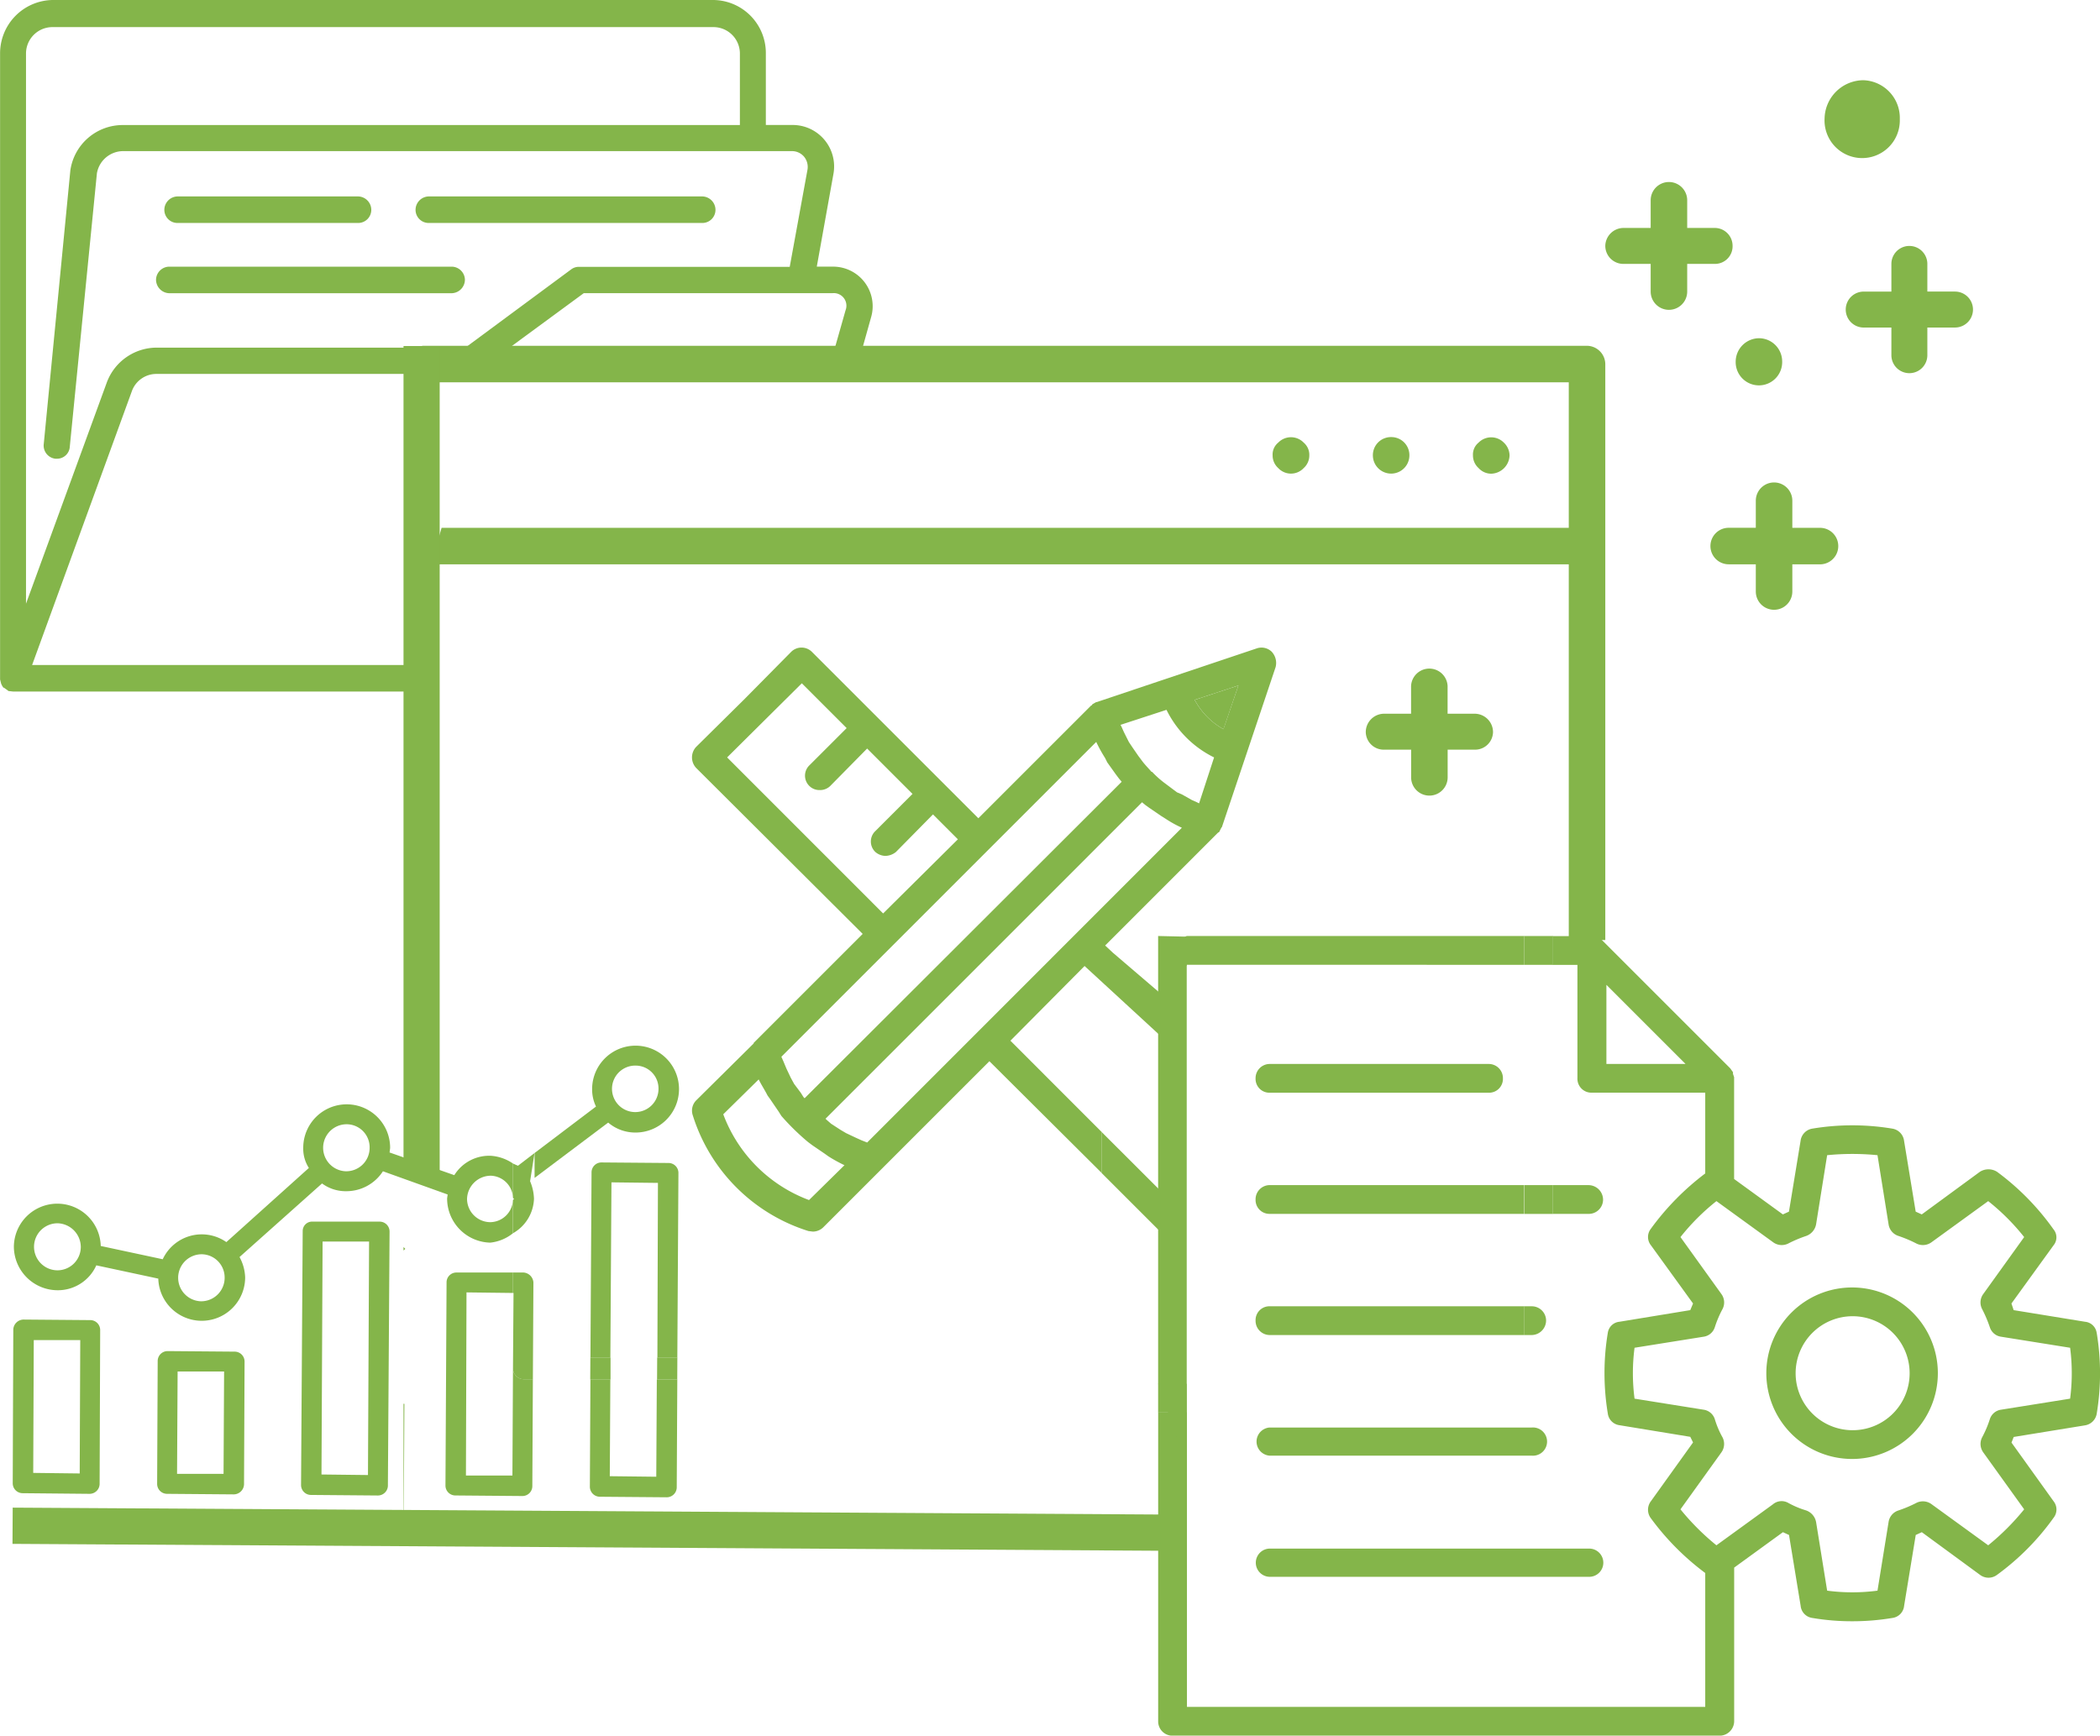 <svg xmlns="http://www.w3.org/2000/svg" width="112" height="92.581" viewBox="0 0 112 92.581"><defs><style>.a{fill:#84b54a;}</style></defs><g transform="translate(78.563 23.322)"><path class="a" d="M134.712,84.188a.815.815,0,0,0-.3.679.9.9,0,0,0,.3.679.909.909,0,0,0,.678.3,1.01,1.01,0,0,0,.974-.974.961.961,0,0,0-.3-.679A.945.945,0,0,0,134.712,84.188Z" transform="translate(-134.417 -83.9)"/></g><g transform="translate(73.22 23.315)"><path class="a" d="M135.21,83.9a.964.964,0,0,0-.974.974.974.974,0,1,0,1.948,0A.964.964,0,0,0,135.21,83.9Z" transform="translate(-134.236 -83.9)"/></g><g transform="translate(67.878 23.322)"><path class="a" d="M134.35,84.188a.816.816,0,0,0-.3.679.9.9,0,0,0,.3.679.927.927,0,0,0,1.357,0,.9.9,0,0,0,.3-.679.854.854,0,0,0-.3-.679A.944.944,0,0,0,134.35,84.188Z" transform="translate(-134.055 -83.9)"/></g><path class="a" d="M133.467,118.584,138.779,104a1.391,1.391,0,0,1,1.328-.944h13.517v-.118a.675.675,0,0,1,.708-.679h3.778l4.781-3.512h13.281a.672.672,0,0,1,.679.915l-.738,2.6h1.476l.62-2.214a2.11,2.11,0,0,0-2.036-2.715h-.856l.885-4.929a2.212,2.212,0,0,0-2.213-2.627H172.6V85.943a2.828,2.828,0,0,0-2.8-2.833H134.559a2.847,2.847,0,0,0-2.8,2.833v33.408l.059.236h0l.059.118.059.088h.029l.207.148.03.029.266.029h21.16v-1.417Zm-.325-32.641a1.411,1.411,0,0,1,1.417-1.387H169.8a1.411,1.411,0,0,1,1.416,1.387V89.78H138.307a2.821,2.821,0,0,0-2.8,2.42l-1.417,14.579a.706.706,0,0,0,.62.8h.089a.68.68,0,0,0,.679-.649l1.446-14.579a1.426,1.426,0,0,1,1.388-1.18h35.68a.845.845,0,0,1,.649.3.866.866,0,0,1,.177.708l-.944,5.165H162.655a.679.679,0,0,0-.414.118l-5.667,4.191H140.107a2.846,2.846,0,0,0-2.656,1.859l-4.309,11.8Z" transform="translate(-131.755 -83.11)"/><path class="a" d="M147.8,85.008a.725.725,0,0,0,.709-.738.713.713,0,0,0-.709-.679H132.745a.713.713,0,0,0-.709.679.725.725,0,0,0,.709.738Z" transform="translate(-123.714 -69.367)"/><path class="a" d="M142.381,84.882a.7.7,0,0,0,.708-.708.718.718,0,0,0-.708-.708H132.76a.718.718,0,0,0-.708.708.7.7,0,0,0,.708.708Z" transform="translate(-123.287 -72.988)"/><path class="a" d="M147.794,84.882a.7.7,0,0,0,.708-.708.718.718,0,0,0-.708-.708H133.214a.718.718,0,0,0-.708.708.7.7,0,0,0,.708.708Z" transform="translate(-110.343 -72.988)"/><path class="a" d="M132.348,87.333a2.008,2.008,0,1,0,4.013.118v-.177a2.011,2.011,0,0,0-1.948-1.977A2.085,2.085,0,0,0,132.348,87.333Z" transform="translate(-35.037 -81.018)"/><path class="a" d="M194.21,85.683v7.762H134.093l-.561,1.948H194.21v20.039h1.948V84.709a.989.989,0,0,0-1-.974H133.06l-.561,1.948Z" transform="translate(-110.542 -65.29)"/><rect class="a" width="1.929" height="44.382" transform="translate(21.521 18.457)"/><path class="a" d="M132.484,85.647v6.7l.009.009.038-6.7Z" transform="translate(-110.963 -10.77)"/><rect class="a" width="1.933" height="61.553" transform="matrix(0.006, -1, 1, 0.006, 0.666, 82.353)"/><path class="a" d="M132.578,85.46l-.094-.1v.189Z" transform="translate(-110.963 -18.843)"/><path class="a" d="M136.245,84.349l-2.331.767a3.911,3.911,0,0,0,1.535,1.564Z" transform="translate(-70.197 -47.783)"/><path class="a" d="M149.989,105.249l3.955-3.984,4.073,3.748.3-2.007-2.863-2.45-.413-.384,6.02-6.021.059-.03.06-.118.059-.118.029-.03,2.863-8.529a.877.877,0,0,0-.207-.826.78.78,0,0,0-.8-.177l-8.529,2.863h-.03l-.206.118-.03.059H154.3l-6.021,6.02-1.859-1.859L139.395,84.5a.784.784,0,0,0-1.092,0l-2.538,2.568-2.538,2.509a.822.822,0,0,0,0,1.121l8.883,8.854-5.814,5.814h0v.029l-3.069,3.04a.78.78,0,0,0-.177.8,9.407,9.407,0,0,0,6.168,6.168l.236.029a.805.805,0,0,0,.561-.236l3.069-3.069,5.784-5.784,5.991,5.962v-2.184ZM162.149,86.3l-.8,2.332a3.911,3.911,0,0,1-1.535-1.564Zm-3.836,1.3a5.56,5.56,0,0,0,2.538,2.538l-.8,2.45-.118-.059-.266-.118-.531-.3L158.873,92l-.472-.354-.236-.177a5.255,5.255,0,0,1-.62-.561h-.03c-.177-.207-.384-.413-.531-.62l-.177-.236-.325-.472-.177-.266-.266-.531-.118-.265-.059-.118Zm-23.433,2.538,3.984-3.954,2.391,2.39-1.978,1.977a.768.768,0,0,0,0,1.121.756.756,0,0,0,.531.207.779.779,0,0,0,.561-.207l1.978-2.007,2.42,2.42-1.978,1.978a.768.768,0,0,0,0,1.122.848.848,0,0,0,.531.206.931.931,0,0,0,.561-.206l1.978-2.007,1.328,1.328L143.2,98.461Zm19.685-.826a7.963,7.963,0,0,0,.472.856l.118.236.443.62.177.236.148.177-16.91,16.881-.059-.059-.148-.236-.354-.472-.177-.325-.237-.5-.147-.354-.118-.266Zm-15.317,24.437a7.782,7.782,0,0,1-4.574-4.575l1.889-1.859c.148.3.324.561.472.856l.148.207.443.649.148.236a12.554,12.554,0,0,0,1.416,1.387l.236.177.649.443.207.148a7.938,7.938,0,0,0,.856.472Zm3.1-3.069-.3-.118-.324-.147-.5-.236-.3-.177-.5-.325-.237-.207-.059-.059,16.881-16.881.177.148.206.148.649.443.236.148a5.867,5.867,0,0,0,.856.472Z" transform="translate(-96.1 -49.736)"/><path class="a" d="M133.746,85.156v2.189l3.512,3.511-.369-2.561Z" transform="translate(-74.991 -24.772)"/><g transform="translate(61.767 49.929)"><path class="a" d="M183.9,105.962a.69.69,0,0,0-.62-.59l-3.807-.62-.118-.354,2.243-3.1a.668.668,0,0,0,0-.856,13.506,13.506,0,0,0-3.011-3.069.854.854,0,0,0-.915,0l-3.1,2.273-.324-.148-.62-3.778a.751.751,0,0,0-.62-.649,13.009,13.009,0,0,0-4.279,0,.751.751,0,0,0-.62.649l-.62,3.778-.325.148-2.6-1.889v-5.43l-.06-.177v-.089l-.147-.207-6.847-6.847-.236-.118-.059-.059h-.177l-.059-.029h-2.1v1.534h1.328v6.05a.744.744,0,0,0,.767.767h6.05v4.309a13.986,13.986,0,0,0-2.922,2.981.709.709,0,0,0,.029.856l2.243,3.1-.148.354-3.778.62a.69.69,0,0,0-.62.59,12.988,12.988,0,0,0-.177,2.154,13.257,13.257,0,0,0,.177,2.154.72.72,0,0,0,.62.62l3.778.62.148.3-2.243,3.128a.753.753,0,0,0-.029.885,13.841,13.841,0,0,0,2.922,2.951v7.142H135.382v-15.73h-1.535v16.5a.762.762,0,0,0,.767.767H163.8a.782.782,0,0,0,.767-.767v-8.2l2.6-1.889.325.148.62,3.777a.721.721,0,0,0,.62.649,12.611,12.611,0,0,0,2.125.177,12.964,12.964,0,0,0,2.154-.177.721.721,0,0,0,.62-.649l.62-3.777.324-.148,3.1,2.273a.753.753,0,0,0,.915,0,13.37,13.37,0,0,0,3.011-3.04.71.71,0,0,0,0-.885l-2.243-3.128.118-.3,3.807-.62a.752.752,0,0,0,.62-.62,13.205,13.205,0,0,0,0-4.309ZM157.753,91.619V87.4l4.22,4.22Zm24.731,17.855-3.689.59a.735.735,0,0,0-.591.5,5.692,5.692,0,0,1-.413.974.772.772,0,0,0,.059.8l2.184,3.04a13.1,13.1,0,0,1-1.918,1.918l-3.01-2.184a.779.779,0,0,0-.8-.089,6.843,6.843,0,0,1-.973.413.766.766,0,0,0-.531.62l-.591,3.66a10.239,10.239,0,0,1-2.685,0l-.59-3.66a.817.817,0,0,0-.531-.62,4.838,4.838,0,0,1-.974-.413.718.718,0,0,0-.8.089l-3.01,2.184a13.067,13.067,0,0,1-1.918-1.918l2.184-3.04a.774.774,0,0,0,.059-.8,4.818,4.818,0,0,1-.413-.974.735.735,0,0,0-.59-.5l-3.689-.59a10.437,10.437,0,0,1,0-2.715l3.689-.59a.735.735,0,0,0,.59-.5,5.662,5.662,0,0,1,.413-.974.762.762,0,0,0-.059-.8l-2.184-3.04a11.782,11.782,0,0,1,1.918-1.918l3.01,2.184a.778.778,0,0,0,.8.088,6.875,6.875,0,0,1,.974-.413.816.816,0,0,0,.531-.62l.59-3.689a13.618,13.618,0,0,1,2.685,0l.591,3.689a.766.766,0,0,0,.531.62,6.865,6.865,0,0,1,.973.413.779.779,0,0,0,.8-.088l3.01-2.184a11.812,11.812,0,0,1,1.918,1.918l-2.184,3.04a.76.76,0,0,0-.059.8,6.894,6.894,0,0,1,.413.974.735.735,0,0,0,.591.5l3.689.59a10.487,10.487,0,0,1,0,2.715Z" transform="translate(-133.845 -84.796)"/><path class="a" d="M133.848,108.686l1.525,4.417V84.836l-1.525-.035Z" transform="translate(-133.848 -84.802)"/><path class="a" d="M152.932,86.338V84.8h-18l-1.068.538,1.068,1.068v-.069Z" transform="translate(-133.406 -84.802)"/><rect class="a" width="1.525" height="1.515" transform="translate(0 23.884)"/><rect class="a" width="1.525" height="1.537" transform="translate(19.526)"/><path class="a" d="M139.493,85.437a4.574,4.574,0,1,0,4.574,4.575A4.572,4.572,0,0,0,139.493,85.437Zm0,7.614a3.04,3.04,0,1,1,3.069-3.04A3.036,3.036,0,0,1,139.493,93.051Z" transform="translate(-102.482 -66.69)"/><path class="a" d="M146.478,86.568a.738.738,0,0,0,.738-.767.756.756,0,0,0-.738-.767H134.762a.756.756,0,0,0-.738.767.738.738,0,0,0,.738.767Z" transform="translate(-128.827 -78.209)"/><path class="a" d="M134.024,86.019a.738.738,0,0,0,.738.767h13.576V85.252H134.762A.756.756,0,0,0,134.024,86.019Z" transform="translate(-128.827 -71.965)"/><path class="a" d="M136.479,86.787a.762.762,0,0,0,.767-.767.781.781,0,0,0-.767-.767h-1.918v1.535Z" transform="translate(-113.516 -71.965)"/><rect class="a" width="1.525" height="1.537" transform="translate(19.526 13.287)"/><path class="a" d="M134.024,86.238a.756.756,0,0,0,.738.767h13.576V85.471H134.762A.738.738,0,0,0,134.024,86.238Z" transform="translate(-128.827 -65.721)"/><path class="a" d="M134.922,87.006a.781.781,0,0,0,.767-.767.762.762,0,0,0-.767-.767h-.413v1.535Z" transform="translate(-114.998 -65.721)"/><path class="a" d="M148.75,87.195a.753.753,0,1,0,0-1.5H134.762a.753.753,0,0,0,0,1.5Z" transform="translate(-128.827 -59.477)"/><path class="a" d="M134.762,85.909a.753.753,0,0,0,0,1.505H151.79a.753.753,0,1,0,0-1.505Z" transform="translate(-128.827 -53.233)"/></g><g transform="translate(0.679 18.042)"><path class="a" d="M132.077,86.616a1.24,1.24,0,1,0,2.479,0,1.24,1.24,0,0,0-1.21-1.239A1.254,1.254,0,0,0,132.077,86.616Z" transform="translate(-40.186 -85.377)"/><path class="a" d="M132.654,85.321Z" transform="translate(-130.263 -38.111)"/><path class="a" d="M136.672,92.664l.029-6.552a.529.529,0,0,0-.531-.531l-3.571-.029a.529.529,0,0,0-.532.531l-.029,6.552a.529.529,0,0,0,.531.531l3.541.029A.555.555,0,0,0,136.672,92.664ZM135.58,92.1H133.1l.03-5.46h2.479Z" transform="translate(-124.336 -31.524)"/><path class="a" d="M136.362,90.8l-2.479-.029.03-5.165H132.85l-.029,5.7a.536.536,0,0,0,.531.561l3.571.029a.536.536,0,0,0,.531-.561l.03-5.725h-1.092Z" transform="translate(-102.04 -30.07)"/><path class="a" d="M133.943,86.274l2.479.029-.029,9.326h1.063l.059-9.857a.529.529,0,0,0-.532-.531l-3.571-.029a.529.529,0,0,0-.531.531l-.059,9.887h1.063Z" transform="translate(-102.011 -41.247)"/><path class="a" d="M133.9,85.564h-1.076l-.007,1.17H133.9Z" transform="translate(-102.017 -31.189)"/><path class="a" d="M132.949,85.564l-.007,1.17h1.077l.006-1.17Z" transform="translate(-98.578 -31.189)"/><path class="a" d="M137.193,96.8l.029-5.7h-.5a.58.58,0,0,1-.561-.561l-.03,5.7h-2.479l.03-9.769,2.479.03V85.41H133.15a.524.524,0,0,0-.531.5l-.059,10.861a.529.529,0,0,0,.531.531l3.571.03A.529.529,0,0,0,137.193,96.8Z" transform="translate(-109.481 -35.573)"/><path class="a" d="M132.712,86.5l-.029,4.043a.58.58,0,0,0,.561.561h.5l.029-5.164a.57.57,0,0,0-.531-.531h-.561V86.5Z" transform="translate(-106.003 -35.573)"/><path class="a" d="M136.932,99.366l.089-13.517a.529.529,0,0,0-.531-.531h-3.571a.5.5,0,0,0-.531.5L132.3,99.366a.529.529,0,0,0,.531.531l3.571.03A.536.536,0,0,0,136.932,99.366Zm-1.063-.531-2.479-.029.059-12.425h2.479Z" transform="translate(-116.923 -38.196)"/><path class="a" d="M135.881,94.791a.536.536,0,0,0,.531-.561l.03-8.175a.529.529,0,0,0-.532-.531l-3.541-.029a.555.555,0,0,0-.561.531l-.03,8.2a.529.529,0,0,0,.531.531Zm-2.981-8.2h2.479l-.029,7.113-2.479-.03Z" transform="translate(-131.778 -33.149)"/><path class="a" d="M157.191,91.392a1.247,1.247,0,0,1-1.24-1.239,1.272,1.272,0,0,1,1.269-1.239,1.224,1.224,0,0,1,1.181,1.18v-1.83a2.369,2.369,0,0,0-1.181-.413,2.189,2.189,0,0,0-1.948,1.033l-3.453-1.21.03-.236a2.317,2.317,0,0,0-4.634-.03,1.9,1.9,0,0,0,.3,1.092l-4.4,3.955a2.294,2.294,0,0,0-3.394.915l-3.306-.708a2.317,2.317,0,0,0-4.633.029,2.337,2.337,0,0,0,2.331,2.332,2.248,2.248,0,0,0,2.066-1.328l3.305.708a2.317,2.317,0,0,0,4.633-.059,2.421,2.421,0,0,0-.3-1.092l4.4-3.925a2.13,2.13,0,0,0,1.3.413,2.319,2.319,0,0,0,1.948-1.063l3.452,1.239-.029.207a2.357,2.357,0,0,0,2.3,2.361,2.317,2.317,0,0,0,1.21-.5V90.212A1.229,1.229,0,0,1,157.191,91.392ZM134.111,93.96a1.254,1.254,0,0,1,0-2.509,1.273,1.273,0,0,1,1.24,1.269A1.247,1.247,0,0,1,134.111,93.96Zm7.673,1.653a1.254,1.254,0,0,1,.029-2.509,1.24,1.24,0,0,1,1.21,1.239A1.253,1.253,0,0,1,141.785,95.612Zm7.732-6.935a1.254,1.254,0,0,1,.029-2.509,1.229,1.229,0,0,1,1.21,1.269A1.247,1.247,0,0,1,149.517,88.677Z" transform="translate(-131.721 -44.241)"/><path class="a" d="M138.092,89.633a2.317,2.317,0,1,0-2.3-2.331,2.1,2.1,0,0,0,.207.944l-3.276,2.479v1.328l3.926-2.951A2.229,2.229,0,0,0,138.092,89.633Zm.03-3.571a1.221,1.221,0,0,1,1.21,1.239,1.24,1.24,0,1,1-1.21-1.239Z" transform="translate(-104.891 -47.263)"/><path class="a" d="M132.682,85.755v1.83l.059.059-.059.059v1.771a2.2,2.2,0,0,0,1.121-1.83,2.583,2.583,0,0,0-.207-.944l.236-1.505-.885.679Z" transform="translate(-106.003 -41.732)"/></g><g transform="translate(72.837 9.739)"><g transform="translate(12.779)"><path class="a" d="M139.024,85.86V84.384a.974.974,0,0,0-1.948,0V85.86h-1.447a.977.977,0,0,0-.973.944.963.963,0,0,0,.973.974h1.447v1.476a.974.974,0,0,0,1.948,0V87.778H140.5a.939.939,0,0,0,.944-.974.951.951,0,0,0-.944-.944Z" transform="translate(-134.656 -83.44)"/></g><g transform="translate(18.386 15.996)"><path class="a" d="M135.82,88.35h1.446V89.8a.974.974,0,0,0,1.948,0V88.35h1.476a.974.974,0,0,0,0-1.948h-1.476V84.956a.974.974,0,0,0-1.948,0V86.4H135.82a.974.974,0,1,0,0,1.948Z" transform="translate(-134.846 -83.982)"/></g><g transform="translate(25.587 3.394)"><path class="a" d="M140.933,85.975h-1.475V84.5a.959.959,0,0,0-1.918,0v1.476h-1.476a.959.959,0,1,0,0,1.918h1.476v1.475a.959.959,0,0,0,1.918,0V87.893h1.475a.959.959,0,1,0,0-1.918Z" transform="translate(-135.09 -83.555)"/></g><g transform="translate(0 25.912)"><path class="a" d="M140.037,86.738h-1.446V85.262a.975.975,0,0,0-1.948,0v1.476H135.2a.982.982,0,0,0-.973.974.957.957,0,0,0,.973.944h1.446v1.476a.974.974,0,0,0,1.948,0V88.656h1.446a.957.957,0,0,0,.974-.944A.982.982,0,0,0,140.037,86.738Z" transform="translate(-134.223 -84.318)"/></g></g></svg>